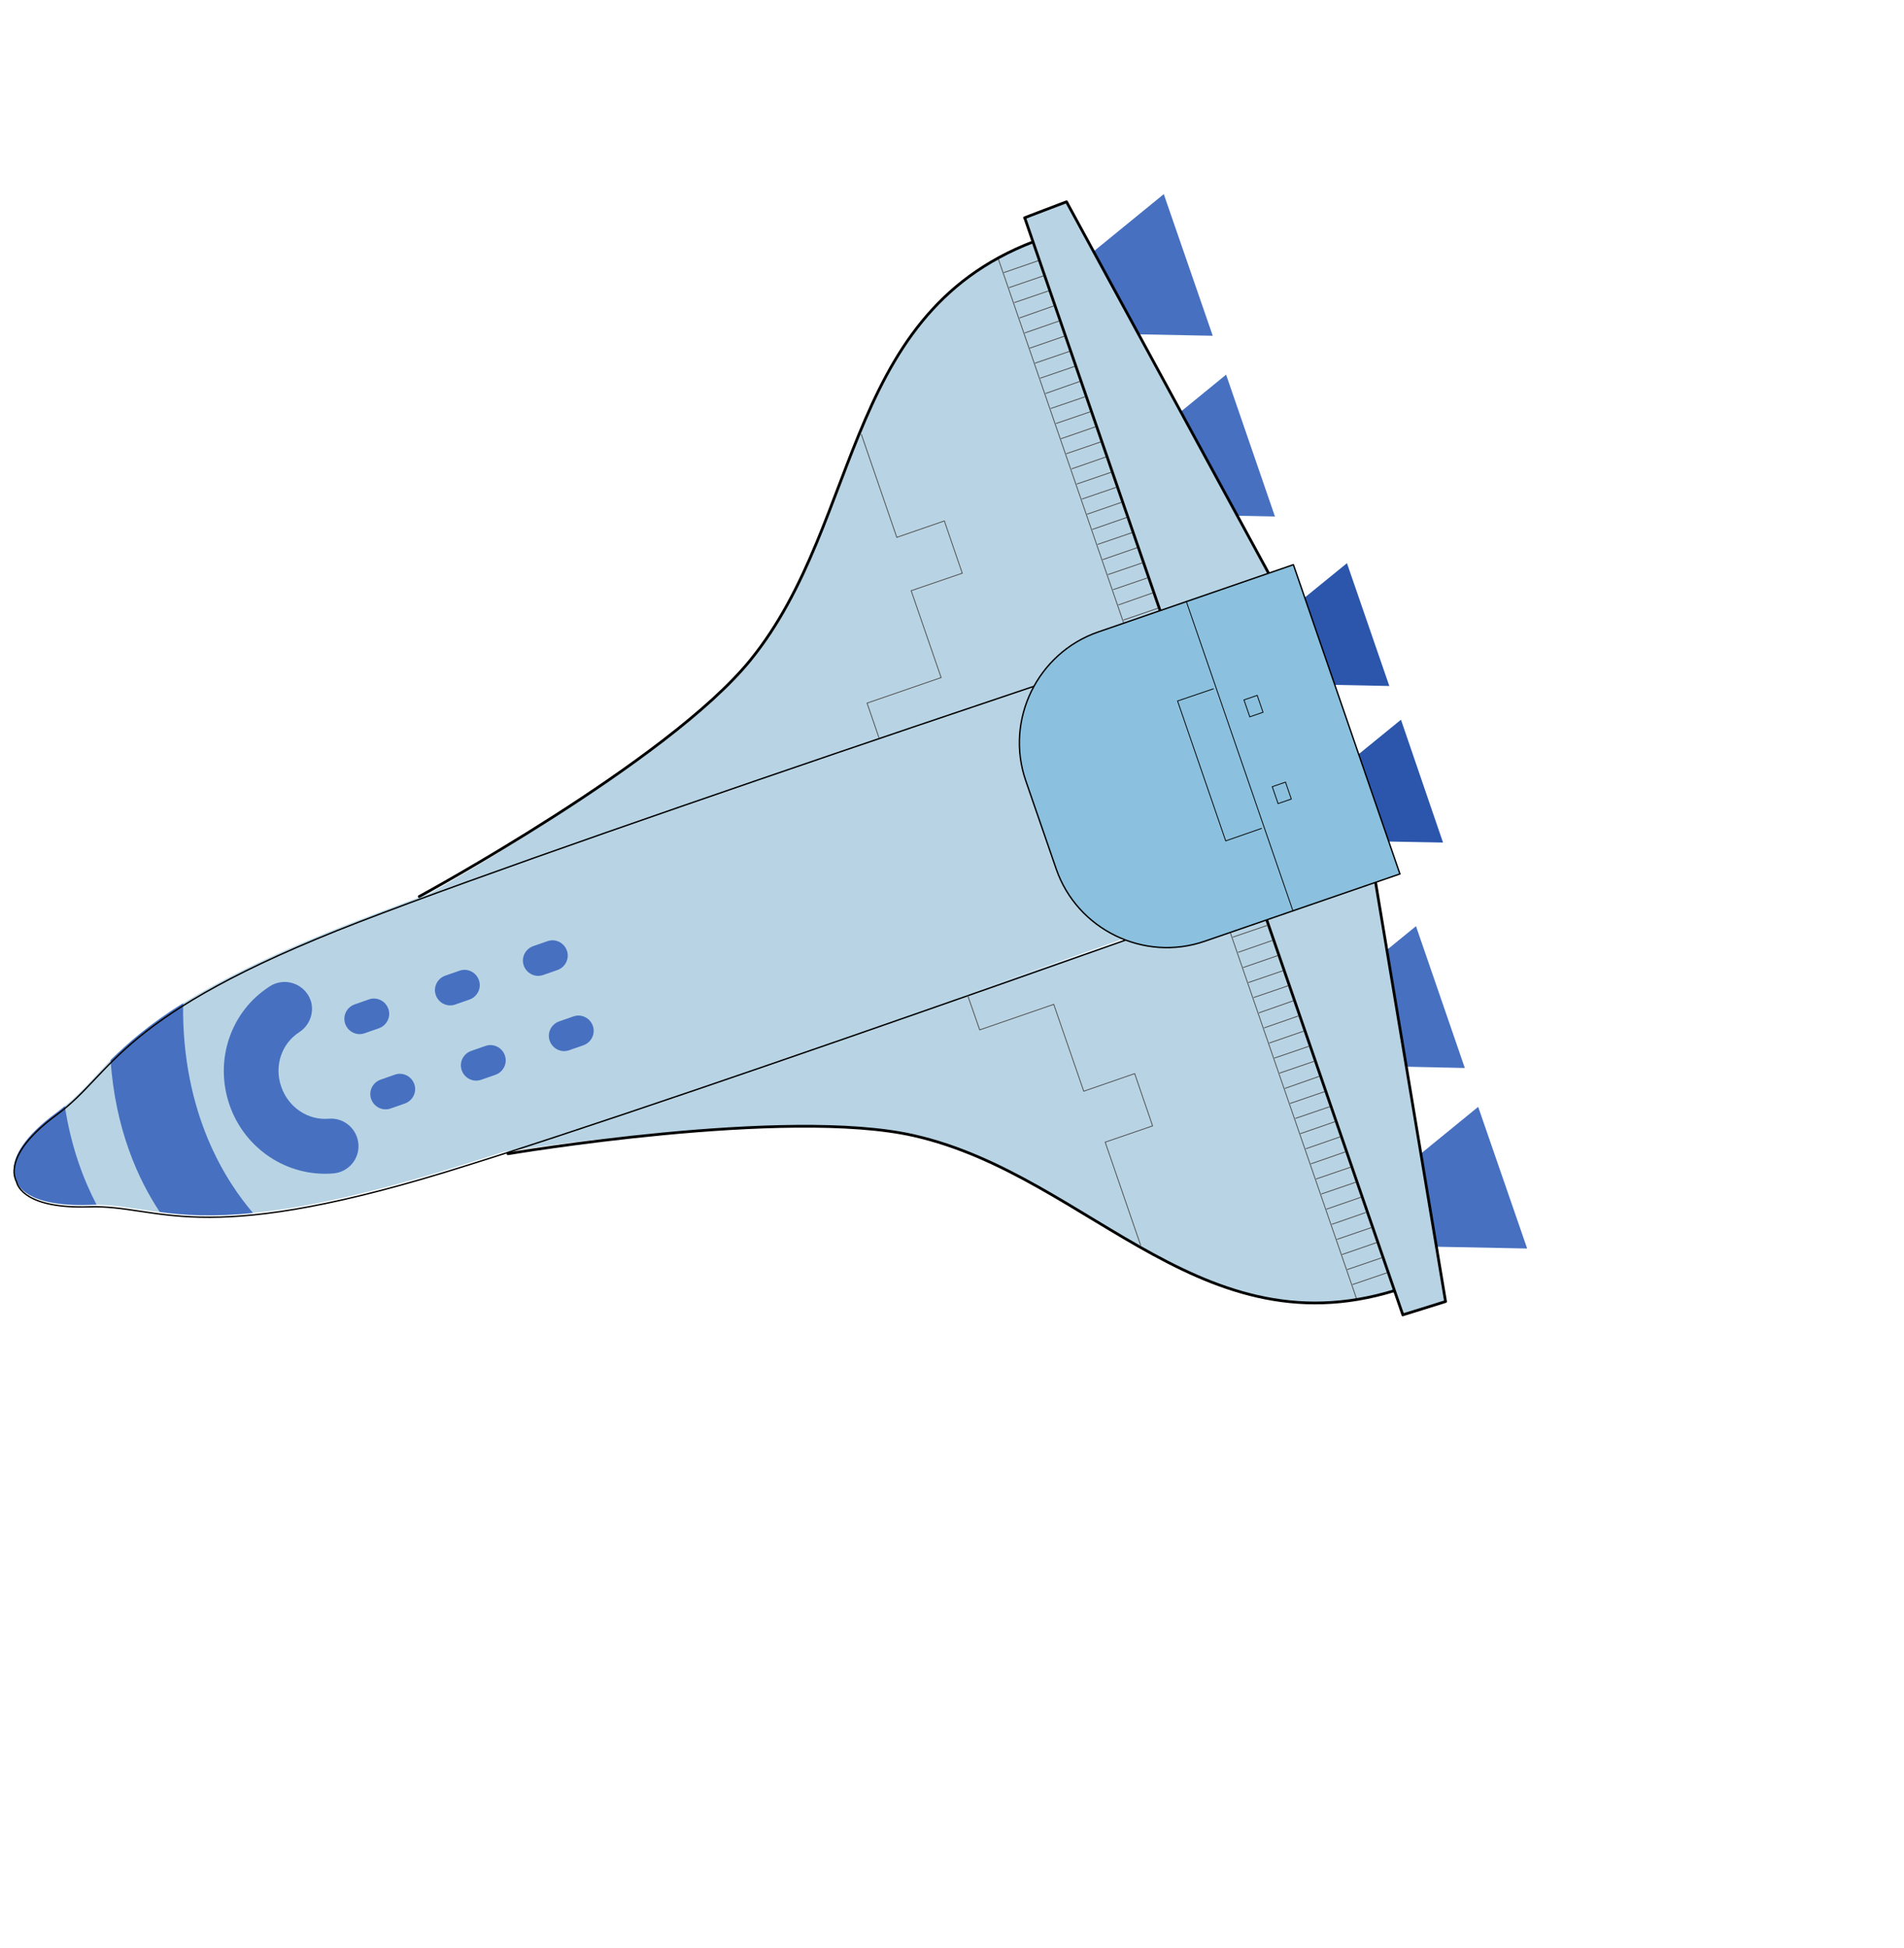 <?xml version="1.0" encoding="UTF-8"?> <svg xmlns="http://www.w3.org/2000/svg" width="442" height="452" viewBox="0 0 442 452" fill="none"> <path d="M96.732 209.057C96.732 209.057 155.007 176.774 174.139 153.26C200.95 120.324 195.202 69.946 244.429 54.522L276.114 146.489L96.732 209.057Z" fill="#B8D4E4"></path> <path d="M116.845 267.357C116.845 267.357 182.637 256.878 212.13 263.546C253.532 272.917 280.065 316.178 328.308 297.954L296.623 205.987L116.806 267.326L116.845 267.357Z" fill="#B8D4E4"></path> <path d="M298.29 139.38C297.603 140.747 318.299 197.408 318.299 197.408C318.299 197.408 160.879 254.033 103.157 271.642C83.374 277.637 69.365 280.465 58.802 281.479C49.31 282.504 42.628 282.043 37.122 281.295C31.663 280.649 27.302 279.653 22.413 279.578C21.843 279.577 21.203 279.584 20.602 279.622C6.05 280.059 4.041 274.998 3.754 273.822C3.636 273.729 3.557 273.668 3.509 273.567C3.461 273.466 3.522 273.387 3.466 273.216C3.353 272.874 3.109 272.049 3.199 271.04C3.221 270.93 3.213 270.86 3.235 270.751C3.495 268.225 5.352 263.9 13.198 258.161C13.848 257.654 14.467 257.186 15.047 256.687C18.87 253.581 21.72 250.095 25.672 246.011C29.619 242.177 34.528 237.761 42.508 232.826C51.41 227.278 64.091 220.873 83.109 213.582C139.403 191.875 298.251 139.349 298.251 139.349L298.29 139.38Z" fill="#B8D4E4"></path> <path d="M42.508 232.826C42.148 258.947 52.915 274.722 58.732 281.487C49.27 282.473 42.588 282.012 37.082 281.265C32.188 273.887 26.769 262.227 25.672 246.011C29.619 242.177 34.528 237.761 42.508 232.826Z" fill="#4770C0"></path> <path d="M15.047 256.687C16.49 266.128 19.34 273.686 22.413 279.578C21.843 279.576 21.203 279.584 20.602 279.622C6.05 280.058 4.041 274.998 3.754 273.822C3.636 273.729 3.557 273.668 3.509 273.567C3.461 273.466 3.522 273.387 3.466 273.216C3.353 272.873 3.109 272.048 3.199 271.04C3.221 270.93 3.213 270.86 3.235 270.75C3.495 268.225 5.352 263.9 13.198 258.161C13.848 257.654 14.467 257.186 15.047 256.687Z" fill="#4770C0"></path> <path d="M72.089 232.072C73.025 234.772 72.014 237.853 69.51 239.514C65.347 242.164 63.602 247.402 65.296 252.216C66.951 257 71.492 260.039 76.321 259.624C79.847 259.332 82.876 261.952 83.197 265.44C83.517 268.927 80.905 272.027 77.378 272.318C66.729 273.2 56.807 266.655 53.27 256.403C49.717 246.01 53.533 234.711 62.651 228.887C65.589 226.994 69.542 227.862 71.434 230.799C71.736 231.225 71.936 231.699 72.097 232.143L72.089 232.072Z" fill="#4770C0"></path> <path d="M343.149 256.871L354.517 289.743L333.271 289.328L326.699 270.294L343.149 256.871Z" fill="#4770C0"></path> <path d="M328.712 214.937L340.048 247.848L318.833 247.394L312.261 228.36L328.712 214.937Z" fill="#4770C0"></path> <path d="M284.631 86.947L295.968 119.858L274.722 119.444L268.15 100.409L284.631 86.947Z" fill="#4770C0"></path> <path d="M270.163 45.052L281.53 77.924L260.284 77.509L253.712 58.475L270.163 45.052Z" fill="#4770C0"></path> <path d="M231.699 59.936L263.279 151.63" stroke="#4D4D4D" stroke-width="0.19" stroke-miterlimit="10"></path> <path d="M233.033 63.263L241.03 60.498" stroke="#4D4D4D" stroke-width="0.19" stroke-miterlimit="10"></path> <path d="M234.244 66.747L242.21 64.022" stroke="#4D4D4D" stroke-width="0.19" stroke-miterlimit="10"></path> <path d="M235.455 70.232L243.421 67.506" stroke="#4D4D4D" stroke-width="0.19" stroke-miterlimit="10"></path> <path d="M236.675 73.787L244.632 70.991" stroke="#4D4D4D" stroke-width="0.19" stroke-miterlimit="10"></path> <path d="M237.885 77.271L245.811 74.515" stroke="#4D4D4D" stroke-width="0.19" stroke-miterlimit="10"></path> <path d="M239.065 80.796L247.062 78.031" stroke="#4D4D4D" stroke-width="0.19" stroke-miterlimit="10"></path> <path d="M240.276 84.28L248.242 81.555" stroke="#4D4D4D" stroke-width="0.19" stroke-miterlimit="10"></path> <path d="M241.487 87.765L249.453 85.04" stroke="#4D4D4D" stroke-width="0.19" stroke-miterlimit="10"></path> <path d="M242.706 91.32L250.663 88.525" stroke="#4D4D4D" stroke-width="0.19" stroke-miterlimit="10"></path> <path d="M243.918 94.804L251.883 92.079" stroke="#4D4D4D" stroke-width="0.19" stroke-miterlimit="10"></path> <path d="M245.128 98.289L253.094 95.564" stroke="#4D4D4D" stroke-width="0.19" stroke-miterlimit="10"></path> <path d="M246.308 101.813L254.305 99.049" stroke="#4D4D4D" stroke-width="0.19" stroke-miterlimit="10"></path> <path d="M247.519 105.298L255.485 102.573" stroke="#4D4D4D" stroke-width="0.19" stroke-miterlimit="10"></path> <path d="M248.77 108.814L256.696 106.058" stroke="#4D4D4D" stroke-width="0.19" stroke-miterlimit="10"></path> <path d="M249.949 112.338L257.915 109.613" stroke="#4D4D4D" stroke-width="0.19" stroke-miterlimit="10"></path> <path d="M251.16 115.822L259.126 113.097" stroke="#4D4D4D" stroke-width="0.19" stroke-miterlimit="10"></path> <path d="M252.34 119.346L260.337 116.582" stroke="#4D4D4D" stroke-width="0.19" stroke-miterlimit="10"></path> <path d="M253.59 122.862L261.516 120.106" stroke="#4D4D4D" stroke-width="0.19" stroke-miterlimit="10"></path> <path d="M254.801 126.347L262.767 123.621" stroke="#4D4D4D" stroke-width="0.19" stroke-miterlimit="10"></path> <path d="M255.981 129.871L263.978 127.106" stroke="#4D4D4D" stroke-width="0.19" stroke-miterlimit="10"></path> <path d="M257.192 133.356L265.158 130.631" stroke="#4D4D4D" stroke-width="0.19" stroke-miterlimit="10"></path> <path d="M258.403 136.84L266.369 134.115" stroke="#4D4D4D" stroke-width="0.19" stroke-miterlimit="10"></path> <path d="M259.622 140.395L267.579 137.6" stroke="#4D4D4D" stroke-width="0.19" stroke-miterlimit="10"></path> <path d="M260.833 143.88L268.799 141.154" stroke="#4D4D4D" stroke-width="0.19" stroke-miterlimit="10"></path> <path d="M262.013 147.404L270.01 144.639" stroke="#4D4D4D" stroke-width="0.19" stroke-miterlimit="10"></path> <path d="M204.057 171.24L201.287 163.173L218.478 157.247L211.519 137.085L223.382 133.026L219.223 120.891L208.184 124.706L199.94 100.748" stroke="#4D4D4D" stroke-width="0.19" stroke-miterlimit="10"></path> <path d="M314.964 301.555L283.353 209.9" stroke="#4D4D4D" stroke-width="0.19" stroke-miterlimit="10"></path> <path d="M313.971 298.114L321.937 295.389" stroke="#4D4D4D" stroke-width="0.19" stroke-miterlimit="10"></path> <path d="M312.761 294.63L320.726 291.904" stroke="#4D4D4D" stroke-width="0.19" stroke-miterlimit="10"></path> <path d="M311.55 291.145L319.546 288.38" stroke="#4D4D4D" stroke-width="0.19" stroke-miterlimit="10"></path> <path d="M310.37 287.621L318.336 284.895" stroke="#4D4D4D" stroke-width="0.19" stroke-miterlimit="10"></path> <path d="M309.158 284.136L317.085 281.38" stroke="#4D4D4D" stroke-width="0.19" stroke-miterlimit="10"></path> <path d="M307.909 280.621L315.906 277.856" stroke="#4D4D4D" stroke-width="0.19" stroke-miterlimit="10"></path> <path d="M306.728 277.097L314.694 274.371" stroke="#4D4D4D" stroke-width="0.19" stroke-miterlimit="10"></path> <path d="M305.517 273.612L313.483 270.886" stroke="#4D4D4D" stroke-width="0.19" stroke-miterlimit="10"></path> <path d="M304.338 270.088L312.264 267.331" stroke="#4D4D4D" stroke-width="0.19" stroke-miterlimit="10"></path> <path d="M303.127 266.603L311.053 263.847" stroke="#4D4D4D" stroke-width="0.19" stroke-miterlimit="10"></path> <path d="M301.877 263.088L309.873 260.323" stroke="#4D4D4D" stroke-width="0.19" stroke-miterlimit="10"></path> <path d="M300.697 259.563L308.663 256.838" stroke="#4D4D4D" stroke-width="0.19" stroke-miterlimit="10"></path> <path d="M299.486 256.079L307.452 253.353" stroke="#4D4D4D" stroke-width="0.19" stroke-miterlimit="10"></path> <path d="M298.274 252.594L306.232 249.798" stroke="#4D4D4D" stroke-width="0.19" stroke-miterlimit="10"></path> <path d="M297.055 249.039L305.021 246.314" stroke="#4D4D4D" stroke-width="0.19" stroke-miterlimit="10"></path> <path d="M295.844 245.555L303.81 242.829" stroke="#4D4D4D" stroke-width="0.19" stroke-miterlimit="10"></path> <path d="M294.633 242.07L302.63 239.305" stroke="#4D4D4D" stroke-width="0.19" stroke-miterlimit="10"></path> <path d="M293.453 238.546L301.38 235.789" stroke="#4D4D4D" stroke-width="0.19" stroke-miterlimit="10"></path> <path d="M292.243 235.061L300.2 232.265" stroke="#4D4D4D" stroke-width="0.19" stroke-miterlimit="10"></path> <path d="M291.023 231.506L298.989 228.781" stroke="#4D4D4D" stroke-width="0.19" stroke-miterlimit="10"></path> <path d="M289.812 228.021L297.778 225.296" stroke="#4D4D4D" stroke-width="0.19" stroke-miterlimit="10"></path> <path d="M288.601 224.537L296.598 221.772" stroke="#4D4D4D" stroke-width="0.19" stroke-miterlimit="10"></path> <path d="M287.422 221.013L295.348 218.257" stroke="#4D4D4D" stroke-width="0.19" stroke-miterlimit="10"></path> <path d="M286.172 217.497L294.137 214.772" stroke="#4D4D4D" stroke-width="0.19" stroke-miterlimit="10"></path> <path d="M284.961 214.012L292.957 211.247" stroke="#4D4D4D" stroke-width="0.19" stroke-miterlimit="10"></path> <path d="M297.999 139.914C297.999 139.914 139.525 192.287 83.301 213.986C27.038 235.655 26.494 248.938 13.288 258.613C5.442 264.352 3.547 268.646 3.326 271.203C3.295 271.242 3.312 271.382 3.281 271.422C3.2 272.5 3.435 273.255 3.587 273.628C3.635 273.729 3.613 273.839 3.661 273.94C3.709 274.041 3.827 274.133 3.845 274.274C4.092 275.419 6.18 280.541 20.692 280.074C37.016 279.563 45.627 289.654 103.279 272.054C160.931 254.454 318.42 197.821 318.42 197.821L297.999 139.914V139.914Z" stroke="black" stroke-width="0.32" stroke-linecap="round" stroke-linejoin="round"></path> <path d="M325.225 167.024L334.989 195.533L316.602 195.194L310.91 178.688L325.225 167.024Z" fill="#2B56AB"></path> <path d="M312.685 130.698L322.52 159.199L304.093 158.829L298.401 142.323L312.685 130.698Z" fill="#2B56AB"></path> <path d="M224.631 230.98L227.431 239.007L244.623 233.081L251.583 253.243L263.406 249.153L267.566 261.288L256.558 265.064L264.803 289.022" stroke="#4D4D4D" stroke-width="0.19" stroke-miterlimit="10"></path> <path d="M96.174 251.589C96.828 253.432 95.828 255.443 93.984 256.097L90.671 257.253C88.827 257.907 86.817 256.908 86.163 255.064C85.51 253.221 86.51 251.21 88.354 250.556L91.667 249.4C93.51 248.746 95.521 249.745 96.174 251.589Z" fill="#4770C0"></path> <path d="M117.201 244.924C117.854 246.767 116.854 248.778 115.011 249.433L111.697 250.588C109.854 251.242 107.843 250.243 107.19 248.4C106.536 246.556 107.537 244.545 109.38 243.891L112.694 242.735C114.537 242.081 116.547 243.081 117.201 244.924Z" fill="#4770C0"></path> <path d="M137.623 238.07C138.276 239.914 137.276 241.925 135.432 242.579L132.119 243.735C130.275 244.389 128.265 243.389 127.612 241.546C126.958 239.703 127.958 237.692 129.802 237.038L133.115 235.882C134.959 235.228 136.969 236.227 137.623 238.07Z" fill="#4770C0"></path> <path d="M90.151 234.126C90.805 235.969 89.804 237.98 87.961 238.634L84.647 239.79C82.804 240.444 80.793 239.445 80.14 237.601C79.487 235.758 80.487 233.747 82.33 233.093L85.644 231.937C87.487 231.283 89.498 232.282 90.151 234.126Z" fill="#4770C0"></path> <path d="M111.177 227.461C111.831 229.304 110.831 231.316 108.987 231.97L105.674 233.125C103.83 233.78 101.82 232.78 101.166 230.937C100.513 229.093 101.513 227.082 103.356 226.428L106.67 225.273C108.514 224.618 110.524 225.618 111.177 227.461Z" fill="#4770C0"></path> <path d="M131.599 220.607C132.253 222.451 131.252 224.462 129.409 225.116L126.095 226.272C124.252 226.926 122.242 225.926 121.588 224.083C120.935 222.24 121.935 220.229 123.778 219.574L127.092 218.419C128.935 217.765 130.946 218.764 131.599 220.607Z" fill="#4770C0"></path> <path d="M97.322 208.058C97.322 208.058 155.006 176.774 174.138 153.261C200.95 120.324 195.202 69.946 244.429 54.523" stroke="black" stroke-width="0.64" stroke-linecap="round" stroke-linejoin="round"></path> <path d="M117.928 267.758C117.928 267.758 182.668 256.839 212.13 263.546C253.532 272.917 280.066 316.178 328.308 297.954" stroke="black" stroke-width="0.64" stroke-linecap="round" stroke-linejoin="round"></path> <path d="M237.887 50.554L271.719 148.704L298.066 139.586L247.583 46.832C247.583 46.832 236.961 50.846 237.887 50.554Z" fill="#B8D4E4" stroke="black" stroke-width="0.64" stroke-linecap="round" stroke-linejoin="round"></path> <path d="M325.664 305.155L291.832 207.005L318.179 197.886L335.578 302.048C335.578 302.048 324.738 305.447 325.695 305.116L325.664 305.155Z" fill="#B8D4E4" stroke="black" stroke-width="0.64" stroke-linecap="round" stroke-linejoin="round"></path> <path d="M300.226 131.055L254.906 146.675C240.826 151.542 233.255 167.079 238.116 181.158L245.189 201.662C250.049 215.742 265.582 223.307 279.662 218.44L324.982 202.82L300.265 131.086L300.226 131.055Z" fill="#8BC0DE" stroke="black" stroke-width="0.32" stroke-miterlimit="10"></path> <path d="M300.127 211.328L275.363 139.493" stroke="black" stroke-width="0.19" stroke-miterlimit="10"></path> <path d="M281.739 159.833L273.361 162.68L284.536 195.148L292.906 192.231" stroke="black" stroke-width="0.19" stroke-miterlimit="10"></path> <path d="M295.345 182.57L296.697 186.493L299.77 185.433L298.417 181.51L295.345 182.57Z" stroke="black" stroke-width="0.19" stroke-miterlimit="10"></path> <path d="M288.778 162.434L290.13 166.358L293.203 165.298L291.851 161.374L288.778 162.434Z" stroke="black" stroke-width="0.19" stroke-miterlimit="10"></path> </svg> 